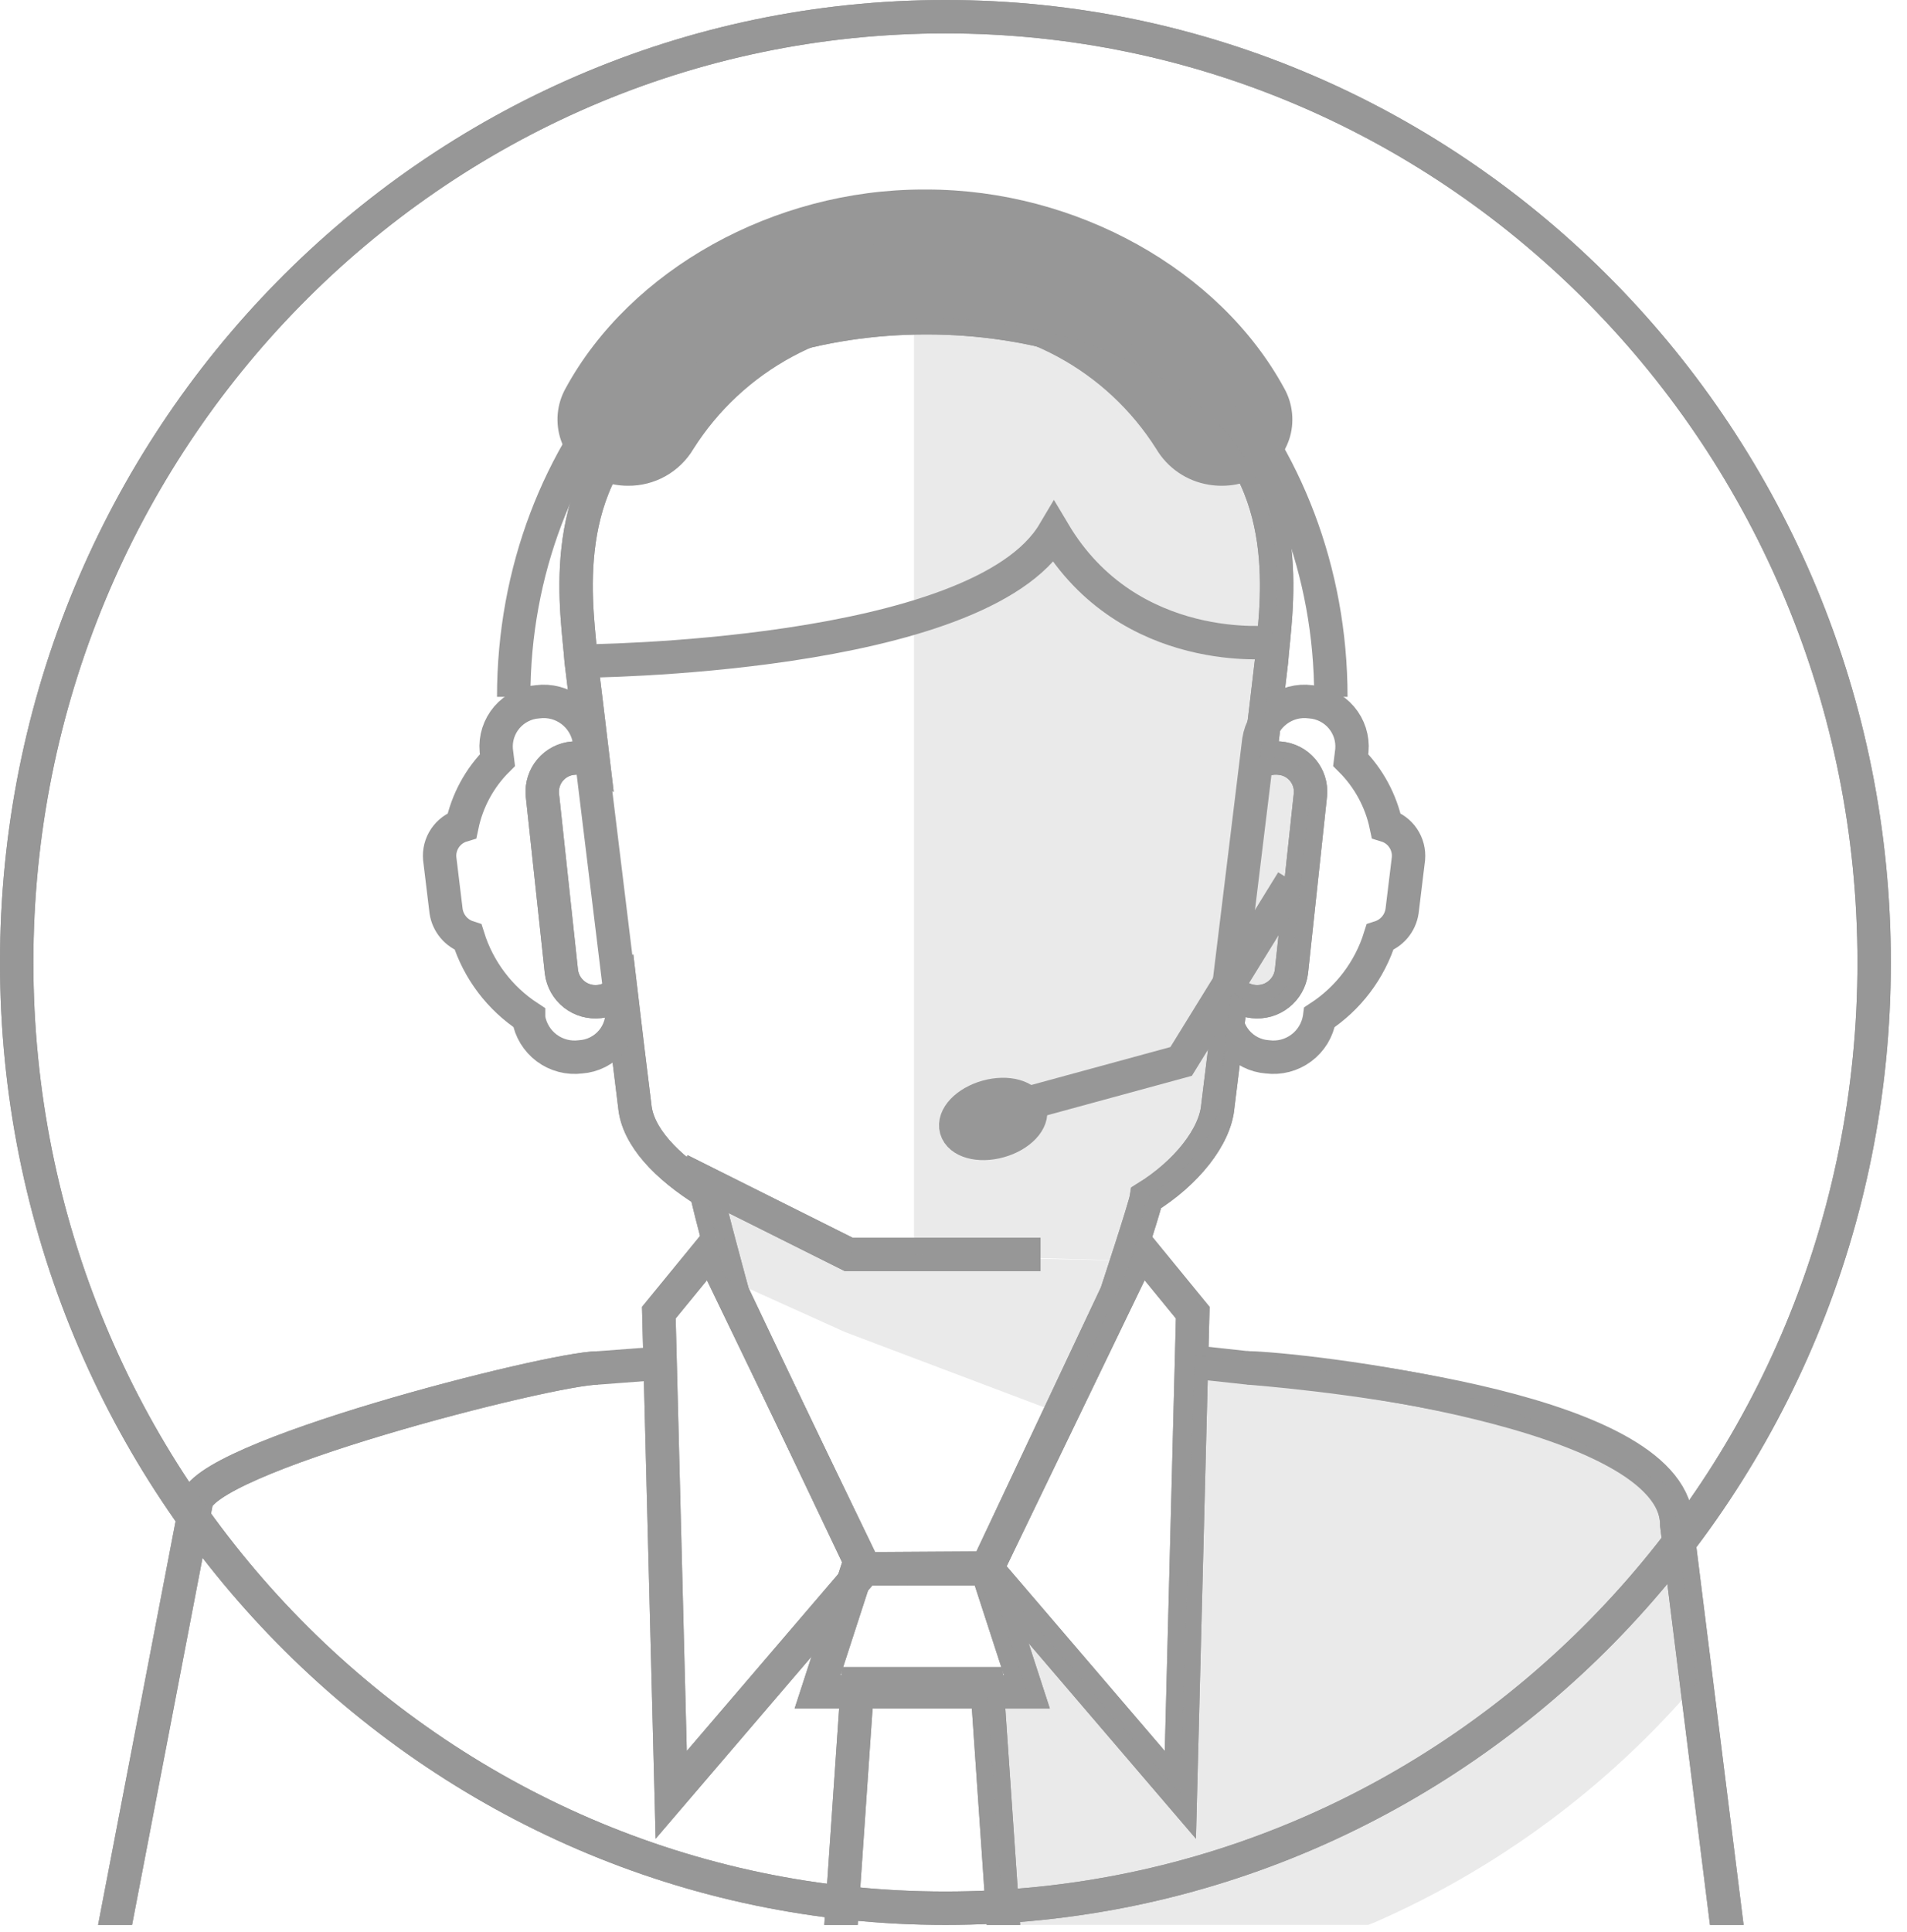 <svg width="77" height="78" viewBox="0 0 77 78" fill="none" xmlns="http://www.w3.org/2000/svg">
<g clip-path="url(#clip0)">
<path d="M24.144 55.218C22.269 55.218 7.908 58.87 7.908 60.718L3.984 81.15C3.989 82.045 4.349 82.902 4.985 83.531C5.621 84.161 6.481 84.512 7.376 84.508H67.113C68.986 84.508 70.505 83.008 70.505 83.953L67.705 61.559C67.705 56.903 52.221 55.213 50.348 55.213" stroke="#979797" stroke-width="1.348" stroke-miterlimit="10"/>
<path d="M46.291 48.343C47.909 47.343 49.074 45.872 49.174 44.643C49.368 43.099 49.556 41.553 49.739 40.005C49.971 40.243 50.278 40.393 50.608 40.428C50.971 40.469 51.336 40.366 51.623 40.14C51.911 39.915 52.098 39.585 52.145 39.223L52.912 32.077C52.928 31.898 52.909 31.717 52.854 31.546C52.8 31.375 52.712 31.216 52.596 31.079C52.48 30.942 52.338 30.829 52.178 30.747C52.018 30.666 51.843 30.617 51.664 30.603C51.384 30.573 51.102 30.628 50.854 30.761C51.02 29.399 51.184 28.048 51.34 26.686C51.475 24.822 52.43 19.857 48.708 16.647C43.322 11.552 31.483 11.552 26.102 16.647C22.382 19.857 23.337 24.822 23.467 26.686C23.632 28.048 23.798 29.399 23.959 30.761C23.71 30.628 23.426 30.573 23.145 30.603C22.966 30.617 22.792 30.667 22.632 30.749C22.473 30.831 22.331 30.944 22.215 31.081C22.099 31.218 22.012 31.376 21.958 31.547C21.903 31.718 21.883 31.898 21.899 32.077L22.668 39.223C22.713 39.585 22.899 39.915 23.186 40.141C23.473 40.366 23.837 40.469 24.2 40.428C24.53 40.393 24.837 40.243 25.068 40.005C25.251 41.555 25.438 43.101 25.631 44.643C25.744 45.873 26.905 47.094 28.521 48.095C28.589 48.56 29.587 52.215 29.587 52.215L34.873 63.326L39.854 63.295L45.078 52.215C45.078 52.215 46.237 48.708 46.291 48.343Z" stroke="#979797" stroke-width="1.348" stroke-miterlimit="10"/>
<path d="M42.013 50.638H34.275L27.461 47.231" stroke="#979797" stroke-width="1.348" stroke-miterlimit="10"/>
<path d="M39.848 67.965L41.462 91.445L37.238 105.953L33.013 91.445L34.626 67.965H39.848Z" stroke="#979797" stroke-width="1.348" stroke-miterlimit="10"/>
<path d="M39.848 63.325L41.462 68.291H33.012L34.625 63.325H39.848Z" stroke="#979797" stroke-width="1.348" stroke-miterlimit="10"/>
<path d="M39.848 63.325L47.66 72.45L48.16 52.987L46.07 50.433L39.848 63.325Z" stroke="#979797" stroke-width="1.348" stroke-miterlimit="10"/>
<path d="M34.914 63.325L27.102 72.45L26.602 52.987L28.692 50.433L34.914 63.325Z" stroke="#979797" stroke-width="1.348" stroke-miterlimit="10"/>
<path d="M26.784 55.017L24.144 55.217C22.269 55.217 7.908 58.869 7.908 60.717L3.984 81.149C3.989 82.044 4.349 82.901 4.985 83.53C5.621 84.16 6.481 84.511 7.376 84.507H67.113C68.986 84.507 70.505 83.007 70.505 83.952L67.705 61.558C67.705 56.902 53.736 55.486 50.348 55.212L48.225 54.982" stroke="#979797" stroke-width="1.348" stroke-miterlimit="10"/>
<path d="M46.291 48.343C47.909 47.343 49.074 45.872 49.174 44.643C49.368 43.099 49.556 41.553 49.739 40.005C49.971 40.243 50.278 40.393 50.608 40.428C50.971 40.469 51.336 40.366 51.623 40.14C51.911 39.915 52.098 39.585 52.145 39.223L52.912 32.077C52.928 31.898 52.909 31.717 52.854 31.546C52.8 31.375 52.712 31.216 52.596 31.079C52.48 30.942 52.338 30.829 52.178 30.747C52.018 30.666 51.843 30.617 51.664 30.603C51.384 30.573 51.102 30.628 50.854 30.761C51.02 29.399 51.184 28.048 51.34 26.686C51.475 24.822 52.43 19.857 48.708 16.647C43.322 11.552 31.483 11.552 26.102 16.647C22.382 19.857 23.337 24.822 23.467 26.686C23.632 28.048 23.798 29.399 23.959 30.761C23.71 30.628 23.426 30.573 23.145 30.603C22.966 30.617 22.792 30.667 22.632 30.749C22.473 30.831 22.331 30.944 22.215 31.081C22.099 31.218 22.012 31.376 21.958 31.547C21.903 31.718 21.883 31.898 21.899 32.077L22.668 39.223C22.713 39.585 22.899 39.915 23.186 40.141C23.473 40.366 23.837 40.469 24.2 40.428C24.53 40.393 24.837 40.243 25.068 40.005C25.251 41.555 25.438 43.101 25.631 44.643C25.744 45.873 26.905 47.094 28.521 48.095C28.589 48.56 29.587 52.215 29.587 52.215L34.873 63.326L39.854 63.295L45.078 52.215C45.078 52.215 46.237 48.708 46.291 48.343Z" stroke="#979797" stroke-width="1.348" stroke-miterlimit="10"/>
<path d="M42.013 50.638H34.275L27.461 47.231" stroke="#979797" stroke-width="1.348" stroke-miterlimit="10"/>
<path d="M39.848 67.965L41.462 91.445L37.238 105.953L33.013 91.445L34.626 67.965H39.848Z" stroke="#979797" stroke-width="1.348" stroke-miterlimit="10"/>
<path d="M39.848 63.325L41.462 68.291H33.012L34.625 63.325H39.848Z" stroke="#979797" stroke-width="1.348" stroke-miterlimit="10"/>
<path d="M39.848 63.325L47.66 72.45L48.16 52.987L46.07 50.433L39.848 63.325Z" stroke="#979797" stroke-width="1.348" stroke-miterlimit="10"/>
<path d="M34.914 63.325L27.102 72.45L26.602 52.987L28.692 50.433L34.914 63.325Z" stroke="#979797" stroke-width="1.348" stroke-miterlimit="10"/>
<path d="M52.183 35.565L47.691 42.845L39.172 45.167" stroke="#979797" stroke-width="1.348" stroke-miterlimit="10"/>
<path d="M20.742 28.128C20.742 17.949 28.128 9.697 37.242 9.697C46.356 9.697 53.737 17.949 53.737 28.128" stroke="#979797" stroke-width="1.348" stroke-miterlimit="10"/>
<path d="M49.336 18.565C49.208 18.565 49.081 18.554 48.955 18.532C48.677 18.484 48.413 18.377 48.179 18.219C47.946 18.061 47.748 17.855 47.601 17.614C46.52 15.886 45.01 14.467 43.218 13.494C41.426 12.522 39.413 12.03 37.375 12.065C35.328 12.023 33.305 12.511 31.503 13.482C29.7 14.453 28.179 15.873 27.087 17.605C26.907 17.902 26.652 18.147 26.349 18.315C26.045 18.483 25.702 18.569 25.355 18.564C25.098 18.565 24.844 18.516 24.606 18.42C24.38 18.332 24.176 18.196 24.008 18.022C23.84 17.847 23.711 17.639 23.631 17.41C23.564 17.206 23.54 16.99 23.563 16.776C23.586 16.563 23.653 16.356 23.762 16.171C26.191 11.71 31.624 8.704 37.275 8.704H37.413C43.069 8.704 48.501 11.709 50.93 16.18C51.036 16.368 51.101 16.576 51.121 16.79C51.142 17.005 51.118 17.221 51.05 17.426C50.971 17.652 50.843 17.858 50.675 18.03C50.508 18.202 50.305 18.335 50.081 18.42C49.845 18.517 49.592 18.567 49.336 18.565Z" fill="#979797"/>
<path d="M37.415 9.751C42.696 9.751 47.759 12.534 50.01 16.679C50.047 16.74 50.07 16.808 50.078 16.878C50.086 16.949 50.08 17.02 50.058 17.088C50.026 17.171 49.977 17.246 49.913 17.308C49.849 17.369 49.773 17.416 49.689 17.445C49.577 17.491 49.457 17.514 49.336 17.513C49.272 17.513 49.208 17.508 49.144 17.497C49.013 17.476 48.888 17.427 48.777 17.354C48.666 17.281 48.572 17.185 48.501 17.073C47.326 15.19 45.684 13.643 43.735 12.582C41.786 11.52 39.596 10.98 37.377 11.014H37.311C35.091 10.982 32.9 11.524 30.95 12.586C29 13.648 27.357 15.195 26.18 17.078C26.091 17.215 25.969 17.327 25.825 17.403C25.681 17.479 25.52 17.517 25.357 17.513C25.237 17.514 25.118 17.491 25.006 17.447C24.921 17.416 24.844 17.368 24.779 17.305C24.714 17.243 24.663 17.167 24.63 17.083C24.608 17.017 24.602 16.947 24.61 16.878C24.618 16.809 24.642 16.742 24.678 16.683C26.937 12.533 31.998 9.75 37.278 9.75H37.416L37.415 9.751ZM37.416 7.65H37.278C31.254 7.65 25.451 10.876 22.836 15.678C22.66 15.993 22.553 16.341 22.52 16.7C22.488 17.06 22.531 17.422 22.647 17.763C22.776 18.129 22.981 18.463 23.25 18.742C23.519 19.022 23.845 19.241 24.206 19.383C24.572 19.533 24.963 19.609 25.358 19.608C25.888 19.613 26.411 19.479 26.873 19.22C27.336 18.96 27.723 18.584 27.995 18.129C28.986 16.562 30.363 15.277 31.995 14.398C33.627 13.518 35.459 13.074 37.312 13.109H37.378C39.229 13.072 41.058 13.514 42.689 14.391C44.319 15.268 45.695 16.552 46.684 18.117C46.909 18.497 47.215 18.824 47.58 19.074C47.945 19.324 48.36 19.491 48.796 19.563C48.975 19.594 49.156 19.609 49.337 19.608C49.734 19.609 50.127 19.532 50.494 19.38C50.858 19.235 51.186 19.013 51.456 18.729C51.725 18.444 51.93 18.104 52.055 17.733C52.166 17.395 52.205 17.038 52.17 16.684C52.136 16.33 52.029 15.987 51.855 15.677C49.247 10.877 43.445 7.65 37.415 7.65H37.416Z" fill="#979797"/>
<path d="M25.114 40.693L23.796 29.893C23.722 29.412 23.462 28.979 23.073 28.686C22.683 28.393 22.195 28.264 21.712 28.327C21.473 28.344 21.239 28.409 21.025 28.518C20.811 28.626 20.62 28.776 20.464 28.959C20.308 29.142 20.191 29.353 20.117 29.582C20.044 29.811 20.017 30.052 20.038 30.291L20.086 30.68C19.362 31.402 18.864 32.321 18.655 33.322C18.374 33.407 18.131 33.587 17.967 33.831C17.803 34.075 17.728 34.367 17.755 34.66L18.012 36.779C18.047 37.02 18.15 37.246 18.307 37.432C18.464 37.618 18.67 37.756 18.902 37.831C19.317 39.158 20.18 40.299 21.343 41.059V41.097C21.422 41.579 21.685 42.012 22.077 42.304C22.469 42.595 22.959 42.723 23.443 42.66C23.683 42.644 23.918 42.58 24.132 42.471C24.347 42.363 24.538 42.213 24.694 42.03C24.85 41.846 24.967 41.633 25.039 41.404C25.111 41.174 25.137 40.932 25.114 40.693Z" stroke="#979797" stroke-width="1.348" stroke-miterlimit="10"/>
<path d="M49.51 40.693L50.828 29.893C50.903 29.412 51.162 28.979 51.552 28.686C51.941 28.393 52.43 28.264 52.913 28.327C53.152 28.345 53.386 28.409 53.6 28.518C53.814 28.626 54.005 28.777 54.16 28.959C54.316 29.142 54.434 29.354 54.507 29.582C54.58 29.811 54.607 30.052 54.586 30.291L54.538 30.68C55.262 31.402 55.76 32.321 55.97 33.322C56.251 33.408 56.494 33.588 56.657 33.831C56.821 34.075 56.896 34.368 56.87 34.66L56.612 36.779C56.576 37.02 56.474 37.246 56.317 37.432C56.159 37.618 55.953 37.756 55.721 37.831C55.307 39.158 54.444 40.299 53.281 41.059L53.276 41.097C53.197 41.579 52.934 42.012 52.542 42.303C52.15 42.595 51.66 42.723 51.176 42.66C50.936 42.643 50.703 42.579 50.488 42.47C50.274 42.361 50.084 42.211 49.928 42.028C49.773 41.845 49.656 41.632 49.584 41.403C49.512 41.173 49.487 40.932 49.51 40.693Z" stroke="#979797" stroke-width="1.348" stroke-miterlimit="10"/>
<path d="M41.595 44.752C41.731 45.246 41.175 45.833 40.351 46.063C39.527 46.293 38.751 46.075 38.611 45.58C38.471 45.085 39.031 44.499 39.854 44.27C40.677 44.041 41.458 44.258 41.595 44.752Z" stroke="#979797" stroke-width="1.348" stroke-miterlimit="10"/>
<path opacity="0.2" d="M45.675 50.89C45.924 50.052 46.129 49.202 46.288 48.342C47.906 47.342 49.071 45.872 49.171 44.642C49.365 43.098 49.553 41.552 49.736 40.004C49.968 40.242 50.275 40.392 50.605 40.427C50.968 40.468 51.333 40.365 51.62 40.139C51.908 39.914 52.095 39.584 52.142 39.222L52.909 32.076C52.925 31.897 52.906 31.716 52.851 31.545C52.797 31.374 52.709 31.215 52.593 31.078C52.477 30.941 52.335 30.828 52.175 30.746C52.015 30.665 51.84 30.616 51.661 30.602C51.381 30.572 51.099 30.627 50.851 30.76C51.017 29.398 51.181 28.047 51.337 26.685C51.472 24.821 52.427 19.856 48.705 16.646C45.905 14.001 41.374 12.741 36.905 12.846V50.641" fill="#979797"/>
<path opacity="0.2" d="M28.656 48.695L29.244 51.568L34.131 53.773L42.864 57.073L45.677 50.894L34.625 50.647L28.656 48.695Z" fill="#979797"/>
<path opacity="0.2" d="M40.757 81.189L39.871 68.289H41.462L40.29 64.681L41.25 64.96L47.661 72.447L48.231 54.707C48.231 54.707 58.231 55.655 61.313 57.067C64.395 58.479 67.513 60.032 67.513 60.032L68.503 67.947C64.965 72.096 60.534 75.39 55.541 77.582C50.81 79.482 45.832 80.697 40.757 81.189Z" fill="#979797"/>
<path d="M23.467 26.685C23.467 26.685 39.53 26.606 42.555 21.497C45.596 26.606 51.413 25.909 51.413 25.909" stroke="#979797" stroke-width="1.348" stroke-miterlimit="10"/>
<path d="M38.174 77.026C58.885 77.026 75.674 59.934 75.674 38.85C75.674 17.766 58.885 0.674 38.174 0.674C17.463 0.674 0.674 17.766 0.674 38.85C0.674 59.934 17.463 77.026 38.174 77.026Z" stroke="#979797" stroke-width="1.348" stroke-miterlimit="10"/>
<path d="M38.174 77.026C58.885 77.026 75.674 59.934 75.674 38.85C75.674 17.766 58.885 0.674 38.174 0.674C17.463 0.674 0.674 17.766 0.674 38.85C0.674 59.934 17.463 77.026 38.174 77.026Z" stroke="#979797" stroke-width="1.348" stroke-miterlimit="10"/>
</g>
<defs>
<clipPath id="clip0">
<rect width="76.348" height="77.7" fill="white"/>
</clipPath>
</defs>
</svg>
